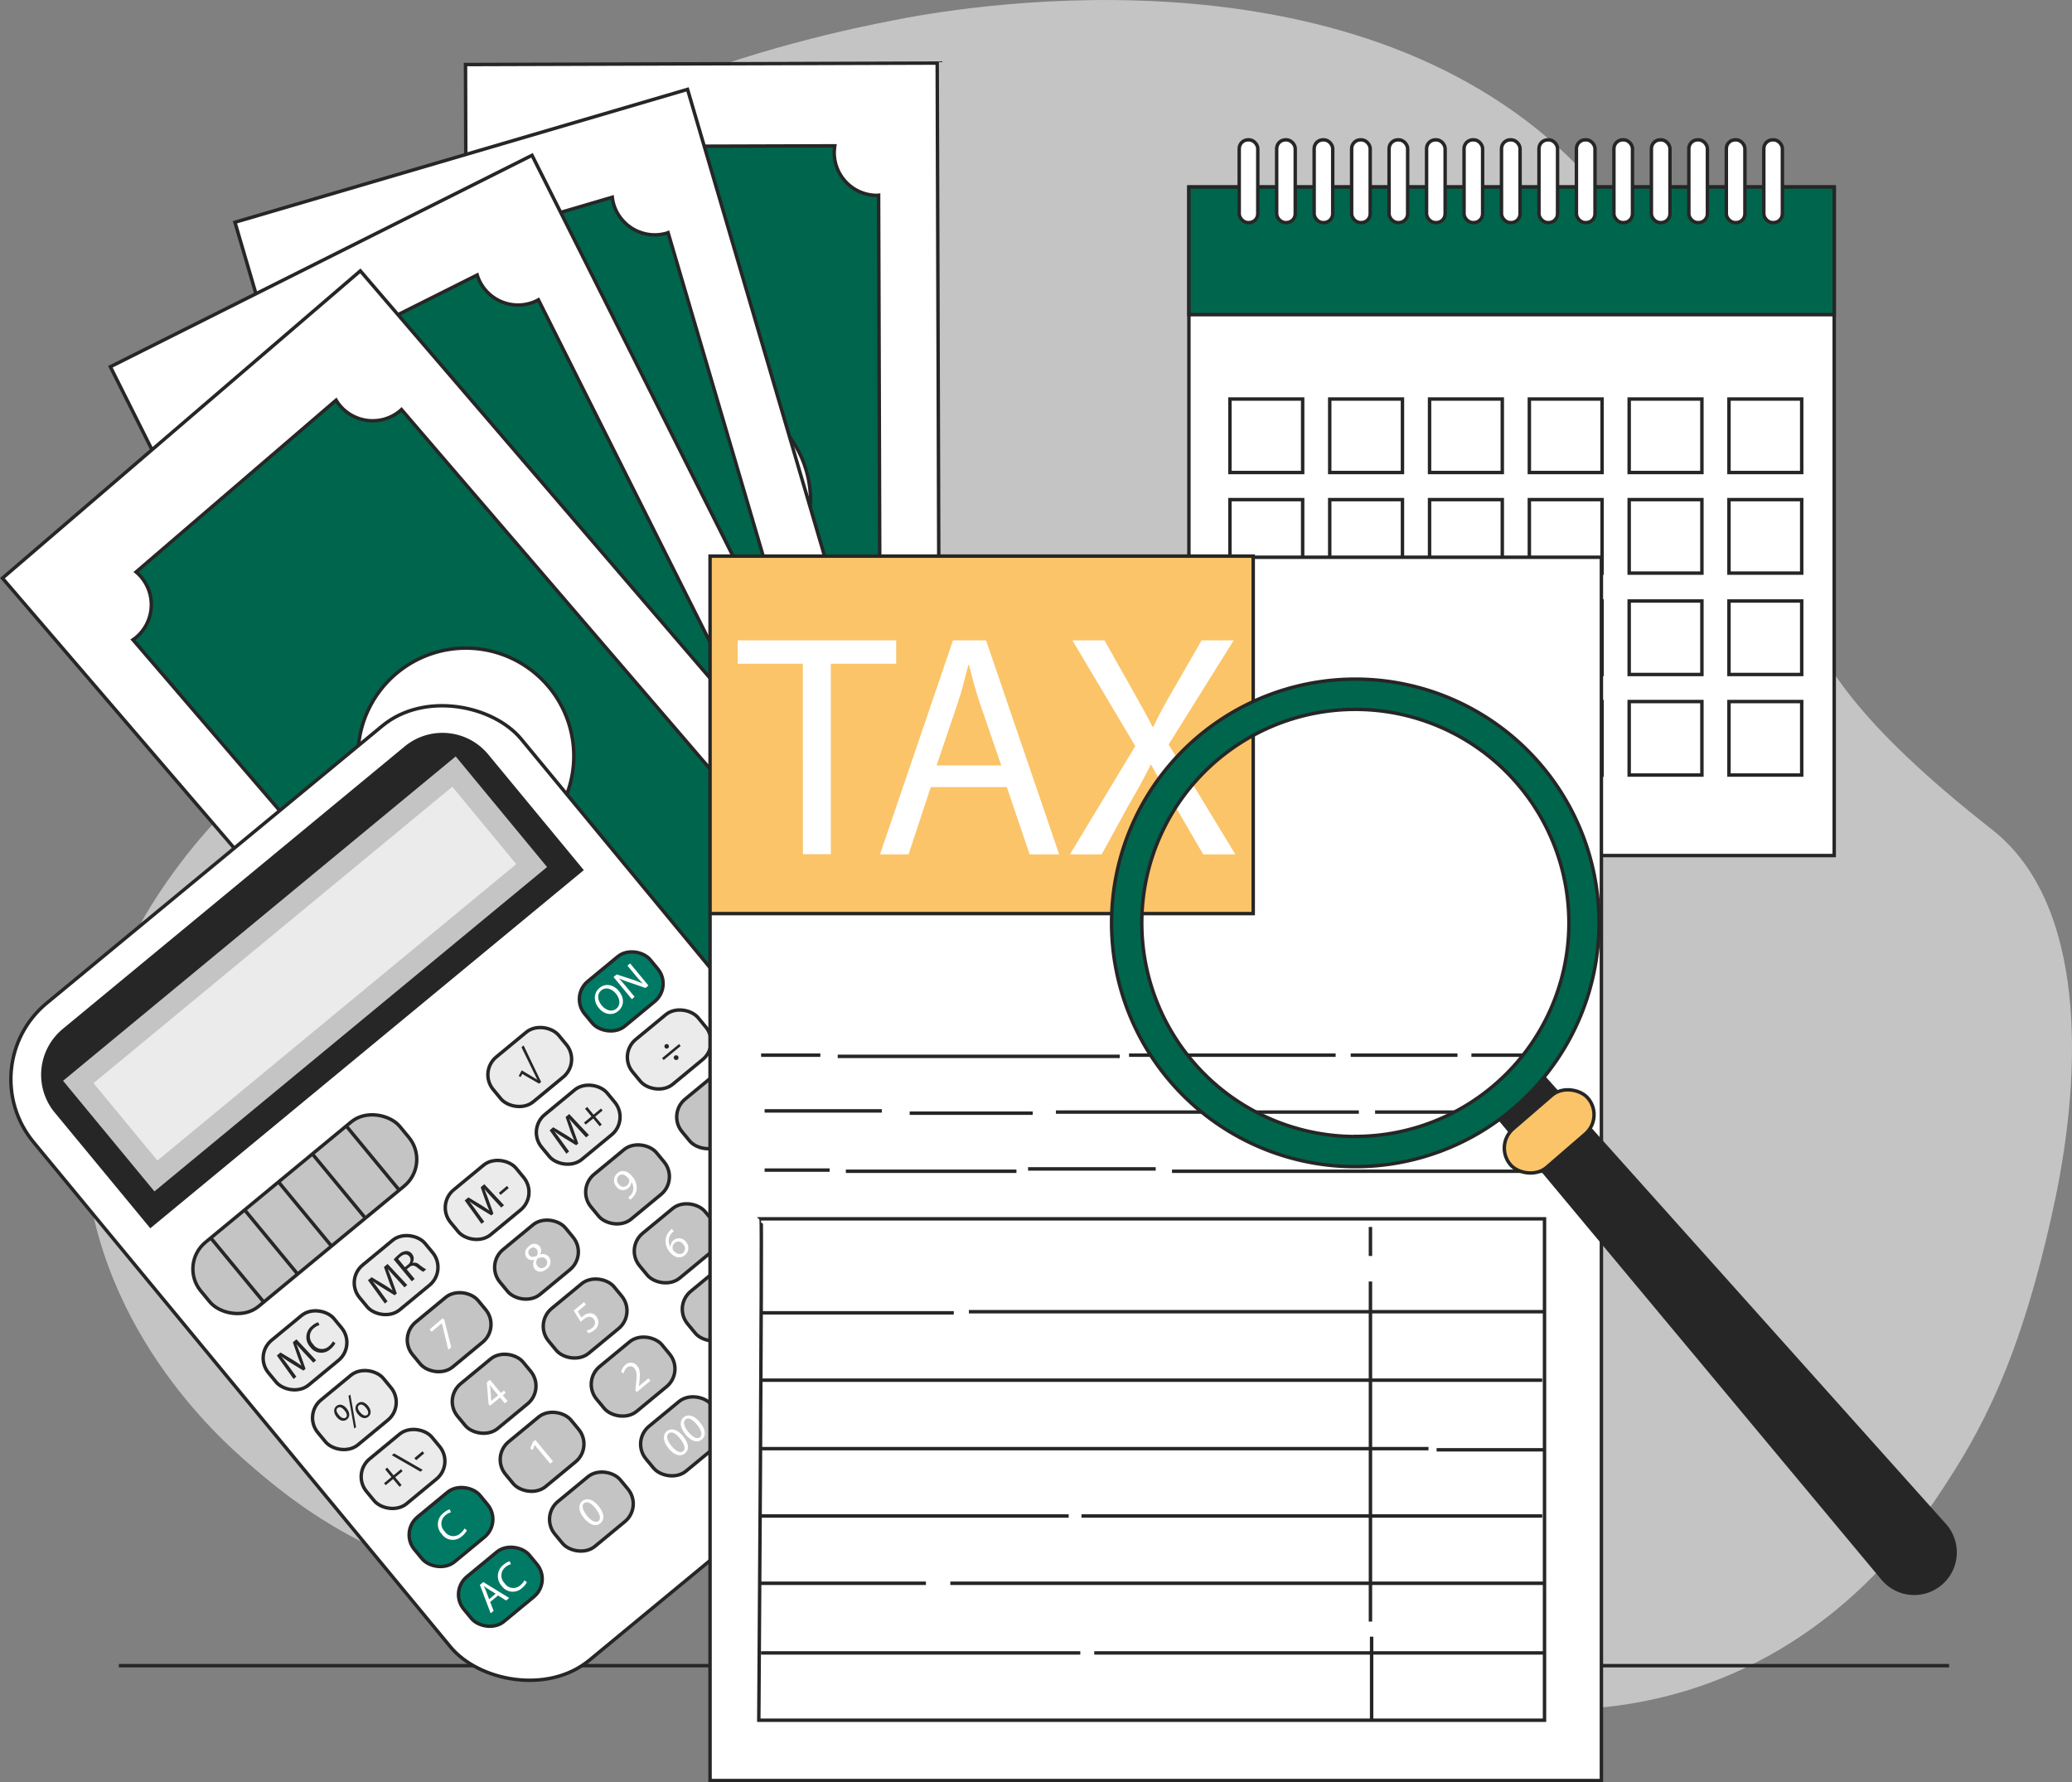 <svg xmlns="http://www.w3.org/2000/svg" width="602.53" height="518.26"><rect width="100%" height="100%" fill="#808080" stroke="none"/><defs><clipPath id="a"><rect x="51.11" y="340.95" width="75.09" height="24.2" rx="10.05" transform="rotate(-39.56 88.667 353.075)" fill="#c4c4c4" stroke="#262626" stroke-miterlimit="10"/></clipPath></defs><g data-name="Слой 2"><g data-name="Слой 1"><path d="M114.55 94.55C131 31.45 240.4 9.71 259.33 6 277 2.44 387.09-17.62 453.73 43.36c15.78 14.43 2.75 9.28 52.65 82.69 27.48 40.42-6.07 53.21 72.9 115.18 27.49 21.57 26.29 70.15 18.23 108.12-10 47-22 67.65-33.42 84.83-6.69 10.1-27.45 40.56-66.82 55.12-65.44 24.21-130.27-14.74-136.69-18.7-27.09-16.82-28.38-29.45-54.67-37.41-28.53-8.63-55.59-2.42-79 2.95-44.68 10.27-46.52 23-73.91 23.63-40.43 1-71.17-25.87-81-34.45-7.61-6.65-46.1-40.27-47.58-93.53-1.53-55.62 38.4-93.6 46.58-101.39 20.95-19.92 29.78-16.06 40.5-32.49 22.4-34.32-6.82-65.5 3.05-103.36z" fill="#c4c4c4"/><g stroke="#262626" stroke-miterlimit="10"><path fill="#fff" d="M135.368 18.773l137.169-.43.798 254.038-137.17.431z"/><path d="M255.07 56.81a12.44 12.44 0 01-12.48-12.41 13.16 13.16 0 01.17-2l-76.65.23a13.17 13.17 0 01.19 2 12.45 12.45 0 01-12.41 12.48c-.42 0-.84 0-1.25-.06l.55 179.23c.41 0 .83-.07 1.25-.07a12.44 12.44 0 0112.48 12.41v.16l76.31-.24v-.16a12.45 12.45 0 0112.41-12.48h.41l-.55-179.14zM204.43 177a31.39 31.39 0 1131.28-31.48A31.38 31.38 0 01204.43 177z" fill="#00654d"/><path fill="#fff" d="M68.322 64.625l131.616-38.637 71.556 243.754-131.616 38.637z"/><path d="M193.9 67.79a12.46 12.46 0 01-15.45-8.44 13.89 13.89 0 01-.4-2L104.51 79a11.82 11.82 0 01.73 1.88 12.44 12.44 0 01-8.43 15.44 10.78 10.78 0 01-1.22.29l50.48 172a11 11 0 011.18-.42 12.45 12.45 0 0115.44 8.44v.16L236 255.23a.78.78 0 010-.14 12.44 12.44 0 018.44-15.45l.39-.1-50.55-171.89zM178.75 197.3a31.38 31.38 0 1121.27-39 31.38 31.38 0 01-21.27 39z" fill="#00654d"/><path fill="#fff" d="M32.095 106.644l122.62-61.484 113.867 227.092-122.62 61.483z"/><path d="M156.21 87.38a12.45 12.45 0 01-16.7-5.55 12.32 12.32 0 01-.74-1.87l-68.52 34.35a12.88 12.88 0 011.06 1.69 12.46 12.46 0 01-5.55 16.71c-.38.18-.76.35-1.14.5l80.32 160.22c.35-.22.71-.43 1.09-.62a12.45 12.45 0 0116.7 5.55c0 .05 0 .1.07.14l68.2-34.18-.07-.13a12.45 12.45 0 015.54-16.71l.38-.16-80.28-160.14zm8.19 130.14a31.38 31.38 0 1114-42.12 31.38 31.38 0 01-14 42.12z" fill="#00654d"/><path fill="#fff" d="M.714 168.122l104.07-89.358 165.492 192.741-104.071 89.358z"/><path d="M116.46 119.37A12.45 12.45 0 0198.91 118a11.43 11.43 0 01-1.17-1.64l-58.16 49.96a12 12 0 011.42 1.41 12.45 12.45 0 01-1.33 17.55c-.32.27-.65.52-1 .76L155.44 322c.29-.3.59-.58.91-.86a12.44 12.44 0 0117.55 1.34l.09.12 57.9-49.7-.1-.12a12.45 12.45 0 011.33-17.55c.11-.09.22-.16.32-.25L116.75 119.09zm39.46 124.28a31.38 31.38 0 113.37-44.25 31.38 31.38 0 01-3.37 44.25z" fill="#00654d"/></g><path fill="none" stroke="#262626" stroke-miterlimit="10" d="M34.56 484.35h532.23"/><rect x="49.31" y="222.99" width="183.98" height="247.81" rx="28.71" transform="rotate(-39.56 141.315 346.918)" fill="#fff" stroke="#262626" stroke-miterlimit="10"/><path d="M18.22 299.213l99.454-82.158a17.26 17.26 0 0124.3 2.314l27.8 33.652L43.705 357.165 15.913 323.52a17.26 17.26 0 012.314-24.299z" fill="#262626"/><path fill="#c4c4c4" d="M18.338 314.275l114.179-94.323 26.57 32.164L44.91 346.44z"/><path fill="#ebebeb" d="M27.193 314.962l104.341-86.196 18.59 22.504-104.34 86.196z"/><rect x="51.11" y="340.95" width="75.09" height="24.2" rx="10.05" transform="rotate(-39.56 88.667 353.075)" fill="#c4c4c4"/><g clip-path="url(#a)" fill="#c4c4c4" stroke="#262626" stroke-miterlimit="10"><path d="M58.1 356.11l22.85 27.66m-13-35.8l22.85 27.66m-13-35.8l22.85 27.66m-13-35.8l22.85 27.66m-13-35.79l22.85 27.66"/></g><rect x="51.11" y="340.95" width="75.09" height="24.2" rx="10.05" transform="rotate(-39.56 88.667 353.075)" fill="none" stroke="#262626" stroke-miterlimit="10"/><rect x="141.69" y="301.8" width="24.72" height="16.9" rx="6.71" transform="rotate(-39.56 154.074 310.259)" fill="#ebebeb" stroke="#262626" stroke-miterlimit="10"/><rect x="168.3" y="279.82" width="24.72" height="16.9" rx="6.71" transform="rotate(-39.56 180.678 288.282)" fill="#007a65" stroke="#262626" stroke-miterlimit="10"/><rect x="155.78" y="318.58" width="24.72" height="16.9" rx="6.71" transform="rotate(-39.56 168.154 327.036)" fill="#ebebeb" stroke="#262626" stroke-miterlimit="10"/><rect x="182.25" y="296.71" width="24.72" height="16.9" rx="6.71" transform="rotate(-39.56 194.625 305.168)" fill="#ebebeb" stroke="#262626" stroke-miterlimit="10"/><rect x="102.83" y="362.32" width="24.72" height="16.9" rx="6.71" transform="rotate(-39.56 115.195 370.78)" fill="#ebebeb" stroke="#262626" stroke-miterlimit="10"/><rect x="76.35" y="384.19" width="24.72" height="16.9" rx="6.71" transform="rotate(-39.56 88.72 392.661)" fill="#ebebeb" stroke="#262626" stroke-miterlimit="10"/><rect x="129.3" y="340.45" width="24.72" height="16.9" rx="6.71" transform="rotate(-39.56 141.679 348.917)" fill="#ebebeb" stroke="#262626" stroke-miterlimit="10"/><rect x="170.13" y="335.95" width="24.72" height="16.9" rx="6.71" transform="rotate(-39.56 182.492 344.407)" fill="#c4c4c4" stroke="#262626" stroke-miterlimit="10"/><rect x="196.6" y="314.07" width="24.72" height="16.9" rx="6.71" transform="rotate(-39.56 208.98 322.53)" fill="#c4c4c4" stroke="#262626" stroke-miterlimit="10"/><rect x="117.18" y="379.69" width="24.72" height="16.9" rx="6.71" transform="rotate(-39.6 129.012 386.27)" fill="#c4c4c4" stroke="#262626" stroke-miterlimit="10"/><rect x="90.7" y="401.56" width="24.72" height="16.9" rx="6.71" transform="rotate(-39.56 103.075 410.024)" fill="#ebebeb" stroke="#262626" stroke-miterlimit="10"/><rect x="143.65" y="357.82" width="24.72" height="16.9" rx="6.71" transform="rotate(-39.56 156.021 366.275)" fill="#c4c4c4" stroke="#262626" stroke-miterlimit="10"/><rect x="184.27" y="353.07" width="24.72" height="16.9" rx="6.71" transform="rotate(-39.56 196.647 361.541)" fill="#c4c4c4" stroke="#262626" stroke-miterlimit="10"/><rect x="210.75" y="331.2" width="24.72" height="16.9" rx="6.71" transform="rotate(-39.56 223.123 339.66)" fill="#c4c4c4" stroke="#262626" stroke-miterlimit="10"/><rect x="131.33" y="396.82" width="24.72" height="16.9" rx="6.71" transform="rotate(-39.56 143.707 405.276)" fill="#c4c4c4" stroke="#262626" stroke-miterlimit="10"/><rect x="104.85" y="418.69" width="24.72" height="16.9" rx="6.71" transform="rotate(-39.56 117.217 427.153)" fill="#ebebeb" stroke="#262626" stroke-miterlimit="10"/><rect x="157.8" y="374.94" width="24.72" height="16.9" rx="6.71" transform="rotate(-39.56 170.177 383.409)" fill="#c4c4c4" stroke="#262626" stroke-miterlimit="10"/><rect x="198.22" y="369.96" width="24.72" height="16.9" rx="6.71" transform="rotate(-39.56 210.599 378.413)" fill="#c4c4c4" stroke="#262626" stroke-miterlimit="10"/><rect x="224.7" y="348.09" width="24.72" height="16.9" rx="6.71" transform="rotate(-39.56 237.07 356.546)" fill="#c4c4c4" stroke="#262626" stroke-miterlimit="10"/><rect x="145.28" y="413.7" width="24.72" height="16.9" rx="6.71" transform="rotate(-39.56 157.653 422.162)" fill="#c4c4c4" stroke="#262626" stroke-miterlimit="10"/><rect x="118.8" y="435.57" width="24.72" height="16.9" rx="6.71" transform="rotate(-39.56 131.178 444.044)" fill="#007a65" stroke="#262626" stroke-miterlimit="10"/><rect x="171.75" y="391.83" width="24.72" height="16.9" rx="6.71" transform="rotate(-39.56 184.124 400.295)" fill="#c4c4c4" stroke="#262626" stroke-miterlimit="10"/><rect x="212.57" y="387.33" width="24.72" height="16.9" rx="6.71" transform="rotate(-39.56 224.95 395.79)" fill="#c4c4c4" stroke="#262626" stroke-miterlimit="10"/><rect x="239.05" y="365.45" width="24.72" height="16.9" rx="6.71" transform="rotate(-39.56 251.425 373.908)" fill="#c4c4c4" stroke="#262626" stroke-miterlimit="10"/><rect x="159.62" y="431.07" width="24.72" height="16.9" rx="6.71" transform="rotate(-39.56 172.004 439.539)" fill="#c4c4c4" stroke="#262626" stroke-miterlimit="10"/><rect x="133.15" y="452.94" width="24.72" height="16.9" rx="6.71" transform="rotate(-39.56 145.52 461.402)" fill="#007a65" stroke="#262626" stroke-miterlimit="10"/><rect x="186.1" y="409.2" width="24.72" height="16.9" rx="6.71" transform="rotate(-39.56 198.48 417.657)" fill="#c4c4c4" stroke="#262626" stroke-miterlimit="10"/><path d="M142.54 465.83l1 2.58-.86.71-3.13-8.26 1-.82 7.53 4.62-.89.74-2.36-1.46zm1.59-2.41L142 462.1c-.49-.3-.9-.61-1.3-.9.21.46.45.94.64 1.44l.9 2.39zm9.08-3.34a5.31 5.31 0 01-1.44 1.72 3.91 3.91 0 01-5.88-.65 4.15 4.15 0 01.57-6.17 4.67 4.67 0 011.76-1l.35.86a3.78 3.78 0 00-1.51.8 3.11 3.11 0 00-.32 4.73 3 3 0 004.61.56 4.33 4.33 0 001.15-1.4zM174 437.89c1.75 2.11 1.92 3.94.55 5.07-1.21 1-3 .55-4.7-1.49s-1.76-4-.5-5 3.04-.56 4.65 1.42zm-3.29 2.88c1.33 1.62 2.59 2.13 3.35 1.49s.44-2-.88-3.63-2.47-2.22-3.35-1.49c-.71.6-.5 1.94.9 3.63zm-15.22-20.59l-.6 1.48-.69-.51.75-1.85.72-.59 5.14 6.22-.82.67zm-8.68-12.1l-1.41-1.7-2.89 2.39-.45-.55-.5-6.26.91-.75 3.19 3.86.87-.72.54.66-.87.71 1.4 1.71zm-1.95-2.35l-1.71-2.08q-.41-.48-.78-1c.11.52.18.91.25 1.34l.22 3.37zm-16.1-22.42l.46.56 2 7.89-.87.72-1.85-7.72-3 2.51-.57-.7zm69.83 34.29c1.74 2.11 1.91 3.93.54 5.06-1.21 1-3 .56-4.7-1.49s-1.76-4-.5-5 3.07-.55 4.66 1.43zm-3.3 2.88c1.33 1.62 2.59 2.13 3.36 1.49s.43-2-.88-3.63-2.48-2.22-3.36-1.49c-.73.6-.52 1.94.88 3.63zm8.2-6.94c1.75 2.12 1.92 3.94.55 5.07-1.21 1-3 .55-4.7-1.49s-1.76-4-.5-5 3.02-.56 4.65 1.42zm-3.29 2.89c1.33 1.61 2.59 2.12 3.35 1.49s.44-2.05-.88-3.64-2.47-2.22-3.35-1.49c-.73.6-.52 1.94.88 3.64zm-15.03-11.63l-.42-.52.13-1.19c.34-2.82.4-4.22-.37-5.16a1.43 1.43 0 00-2.23-.2 2.71 2.71 0 00-.89 1.61l-.76-.37a3.6 3.6 0 011.23-2.08 2.28 2.28 0 013.4.24c1 1.15.88 2.76.62 5.11l-.11.86 2.79-2.3.57.7zm-14.79-25.46l-2.37 2 1.08 1.79a4.72 4.72 0 01.49-.45 3.26 3.26 0 011.61-.77 2.28 2.28 0 012.2.86 2.78 2.78 0 01-.56 4 4 4 0 01-1.86.9l-.32-.82a3.54 3.54 0 001.62-.76 1.77 1.77 0 00.35-2.56c-.66-.8-1.67-.91-2.91.11a8.14 8.14 0 00-.82.77l-2.07-3.31 3-2.46zm-15.06-13.02a2 2 0 01-2.15-.57 2.27 2.27 0 01.57-3.25 2 2 0 013.25 2.34 2.25 2.25 0 012.58.58A2.47 2.47 0 01159 369c-1.3 1.07-2.72 1-3.47.05a2.34 2.34 0 01-.15-2.69zm-1.39-1.32c.5.63 1.26.57 2.13.17a1.59 1.59 0 000-1.91 1.26 1.26 0 00-1.89-.15 1.29 1.29 0 00-.24 1.89zm4.88 1.19c-.62-.74-1.45-.68-2.49-.22a1.76 1.76 0 000 2.21 1.48 1.48 0 002.21.15 1.46 1.46 0 00.28-2.11zm63.13 32.11c1.75 2.11 1.92 3.94.55 5.07-1.21 1-3 .55-4.7-1.49s-1.77-4-.5-5 3.02-.56 4.65 1.42zm-3.29 2.88c1.33 1.62 2.59 2.13 3.35 1.5s.43-2.05-.88-3.64-2.47-2.22-3.35-1.49-.52 1.94.88 3.63zm8.2-6.93c1.75 2.11 1.92 3.93.55 5.06-1.21 1-3 .55-4.7-1.49s-1.77-4-.5-5 3.01-.56 4.65 1.43zm-3.3 2.88c1.34 1.62 2.59 2.12 3.36 1.49s.43-2.05-.88-3.63-2.48-2.22-3.35-1.5-.53 1.95.87 3.64zm8.21-6.94c1.75 2.11 1.92 3.94.55 5.07-1.22 1-3 .55-4.71-1.49s-1.76-4-.5-5 3.02-.56 4.66 1.42zm-3.3 2.88c1.34 1.62 2.59 2.13 3.36 1.5s.43-2.05-.88-3.64-2.48-2.22-3.36-1.49c-.72.56-.52 1.94.88 3.63zm-18.06-10.72a3.75 3.75 0 001.69-.75 1.59 1.59 0 00.41-2.37c-.73-.86-1.82-.59-2.64.08l-.46.39-.53-.63.47-.39c.61-.5 1.13-1.46.52-2.2a1.22 1.22 0 00-1.86 0 2.93 2.93 0 00-.91 1.44l-.73-.43a3.92 3.92 0 011.24-1.83c1.22-1 2.38-.74 3 0a2 2 0 01.07 2.42 2.08 2.08 0 012.69.44c.83 1 .76 2.51-.72 3.74a4.14 4.14 0 01-2 .91zM195.94 358a5.1 5.1 0 00-.6.57 3.24 3.24 0 00-.34 4 2.46 2.46 0 014.44-1.51 2.7 2.7 0 01-.25 3.91c-1.32 1.09-3.05.78-4.38-.84a5 5 0 01-1.27-3.67 4.43 4.43 0 011.23-2.56 4.79 4.79 0 01.58-.56zm2.72 3.79a1.64 1.64 0 00-2.46-.37 1.79 1.79 0 00-.58 1.77 1.06 1.06 0 00.21.43c.86 1 2 1.39 2.86.65a1.68 1.68 0 00-.03-2.45zm-15.98-13.57a4 4 0 00.66-.59 3 3 0 00.8-1.67 3.53 3.53 0 00-.53-2.33 2.37 2.37 0 01-.93 1.87 2.33 2.33 0 01-3.4-.39 2.76 2.76 0 01.3-4c1.27-1.06 2.9-.68 4.23.93a5.1 5.1 0 011.33 3.79 4.06 4.06 0 01-1.12 2.32 4.44 4.44 0 01-.74.69zM180 344.4a1.55 1.55 0 002.29.34 1.85 1.85 0 00.69-1.67.82.82 0 00-.19-.37c-.88-1.07-1.94-1.56-2.83-.82a1.73 1.73 0 00.04 2.52zM135.78 445a5.44 5.44 0 01-1.46 1.71 3.89 3.89 0 01-5.87-.65 4.14 4.14 0 01.57-6.16 4.53 4.53 0 011.76-1l.35.85a3.91 3.91 0 00-1.51.8 3.12 3.12 0 00-.32 4.74 3 3 0 004.61.55 4.31 4.31 0 001.15-1.39zm44.16-156.85c1.82 2.21 1.45 4.51-.19 5.87s-4 1.06-5.61-.89-1.53-4.43.19-5.85 4.02-1.06 5.61.87zm-4.94 4.23c1.15 1.39 2.91 2 4.23.92s1.07-2.92-.14-4.39c-1.07-1.29-2.84-2.07-4.23-.93s-1.02 3.02.14 4.4zm8.74-1.84l-5.33-6.44.92-.76 4.75 1.56a23 23 0 012.88 1.15 33.86 33.86 0 01-2.28-2.57l-2.23-2.69.78-.65 5.33 6.44-.84.7-4.72-1.62a27.2 27.2 0 01-3-1.16c.72.77 1.37 1.54 2.26 2.61l2.27 2.75z" fill="#fff"/><path d="M112.59 426.75l1.86 2.25 2.16-1.79.47.58-2.16 1.78 1.87 2.27-.61.5-1.87-2.26-2.16 1.78-.48-.57 2.16-1.79-1.83-2.24zm9.68 1.19l-8.33-4.78.65-.54 8.33 4.78zm.59-5.94l.51.61-2.36 2-.51-.62zm-22.08-12.47c1.08 1.31.94 2.52.13 3.19s-2 .57-3-.67-.93-2.49-.09-3.19 1.99-.5 2.96.67zm-2.23 1.94c.64.81 1.44 1.16 2 .73s.31-1.26-.36-2.07-1.37-1.21-2-.72-.28 1.29.36 2.06zm4.45 3.93l-1.66-9.47.53-.44 1.67 9.47zm4-6.63c1.08 1.31.94 2.52.13 3.18s-1.95.57-3-.67-.93-2.5-.09-3.19 1.96-.51 2.96.68zm-2.23 1.93c.63.81 1.44 1.16 2 .73s.32-1.26-.36-2.08-1.37-1.21-2-.72-.32 1.29.33 2.07zM88.6 393.55c-.79-.86-1.75-1.91-2.4-2.7.38.93.8 2 1.21 3.11l1.44 4.07-.63.52-3.59-2.2c-1.06-.66-2-1.28-2.8-1.89.64.82 1.48 1.93 2.23 2.95l2.11 2.91-.8.66-4.87-6.82 1.06-.88 3.68 2.21c.92.57 1.71 1.11 2.44 1.64-.37-.79-.72-1.69-1.11-2.74l-1.42-4.07 1.06-.87 5.72 6.11-.82.68zm8.93-2.96a5.38 5.38 0 01-1.45 1.72 3.91 3.91 0 01-5.88-.65 4.16 4.16 0 01.57-6.17 4.47 4.47 0 011.77-1l.35.85a3.71 3.71 0 00-1.51.8 3.1 3.1 0 00-.32 4.73 3 3 0 004.61.56 4.42 4.42 0 001.14-1.4zm17.6-18.97c-.79-.86-1.74-1.9-2.4-2.69.39.94.8 2 1.21 3.12l1.45 4.07-.64.52-3.58-2.2c-1.07-.66-2-1.28-2.81-1.9.64.82 1.48 1.93 2.23 2.95l2.11 2.91-.79.65-4.91-6.78 1.06-.88 3.68 2.21c.92.57 1.72 1.11 2.44 1.63-.36-.8-.72-1.69-1.1-2.74l-1.43-4.07 1.06-.88 5.73 6.12-.82.68zm-.65-5.39a12.22 12.22 0 011.49-1.46 3.47 3.47 0 012.3-1 2.16 2.16 0 011.52.81 2.2 2.2 0 01.15 2.64 2.1 2.1 0 012 .53 13.46 13.46 0 002 1.36l-.86.71a10.11 10.11 0 01-1.69-1.19c-.93-.73-1.56-.78-2.34-.18l-.78.65 2.31 2.79-.84.69zm3.26 2.25l.85-.71a1.64 1.64 0 00.44-2.42c-.69-.83-1.59-.7-2.47 0a5.06 5.06 0 00-.77.74zm25.5-20.07c-.79-.86-1.75-1.9-2.41-2.7.39.93.8 2 1.21 3.12l1.45 4.06-.63.53-3.59-2.21c-1.07-.66-2-1.28-2.81-1.89.65.82 1.48 1.93 2.23 3l2.12 2.9-.8.66-4.88-6.82 1.07-.88 3.67 2.21c.93.58 1.72 1.11 2.45 1.64-.37-.79-.73-1.69-1.11-2.74l-1.43-4.06 1.06-.88 5.73 6.11-.82.68zm4.19-3.56l.51.61-2.37 2-.5-.61zM167.92 328c-.79-.86-1.75-1.9-2.4-2.69.38.94.8 2 1.21 3.12l1.44 4.07-.63.52-3.59-2.2c-1.06-.66-2-1.28-2.8-1.9.64.82 1.48 1.93 2.23 3l2.11 2.91-.79.65-4.88-6.81 1.06-.88 3.68 2.21c.92.57 1.72 1.11 2.44 1.63-.37-.8-.72-1.69-1.11-2.74l-1.42-4.07 1.06-.88 5.73 6.12-.83.68zm2.83-6.12l1.85 2.25 2.17-1.79.47.58-2.16 1.78L175 327l-.61.51-1.87-2.27-2.22 1.76-.47-.57 2.16-1.79-1.86-2.24zm-13.38-7.26l-.61.49-4.9-2.82-.46.88-.56-.29.87-1.64 3.9 2.33a5.89 5.89 0 01.69.46c-.1-.18-.25-.46-.37-.72l-4.29-8.8.63-.52zm35.63-6.38l-.47-.57 4.94-4.08.47.57zm.35-3.58a.66.66 0 11.93.11.63.63 0 01-.93-.11zm2.77 3.36a.66.66 0 01.06-1 .69.69 0 11-.06 1z" fill="#262626"/><g stroke="#262626" stroke-miterlimit="10"><path fill="#fff" d="M345.73 54.38h187.65v194.4H345.73z"/><path fill="#00654d" d="M345.73 54.38h187.65V91.5H345.73z"/><path d="M357.66 116.03h21.15v21.37h-21.15zm29.02 0h21.15v21.37h-21.15zm29.03 0h21.15v21.37h-21.15zm29.02 0h21.15v21.37h-21.15zm29.03 0h21.15v21.37h-21.15zm29.02 0h21.15v21.37h-21.15zm-145.12 29.25h21.15v21.37h-21.15zm29.02 0h21.15v21.37h-21.15zm29.03 0h21.15v21.37h-21.15zm29.02 0h21.15v21.37h-21.15zm29.03 0h21.15v21.37h-21.15zm29.02 0h21.15v21.37h-21.15zm-145.12 29.48h21.15v21.37h-21.15zm29.02 0h21.15v21.37h-21.15zm29.03 0h21.15v21.37h-21.15zm29.02 0h21.15v21.37h-21.15zm29.03 0h21.15v21.37h-21.15zm29.02 0h21.15v21.37h-21.15zM357.66 204h21.15v21.37h-21.15zm29.02 0h21.15v21.37h-21.15zm29.03 0h21.15v21.37h-21.15zm29.02 0h21.15v21.37h-21.15zm29.03 0h21.15v21.37h-21.15zm29.02 0h21.15v21.37h-21.15z" fill="#fff"/><g fill="#fff"><rect x="360.36" y="40.66" width="5.4" height="24.07" rx="2.57"/><rect x="371.25" y="40.66" width="5.4" height="24.07" rx="2.57"/><rect x="382.15" y="40.66" width="5.4" height="24.07" rx="2.57"/><rect x="393.05" y="40.66" width="5.4" height="24.07" rx="2.57"/><rect x="403.94" y="40.66" width="5.4" height="24.07" rx="2.57"/><rect x="414.84" y="40.66" width="5.4" height="24.07" rx="2.57"/><rect x="425.74" y="40.66" width="5.4" height="24.07" rx="2.57"/><rect x="436.63" y="40.66" width="5.4" height="24.07" rx="2.57"/><rect x="447.53" y="40.66" width="5.4" height="24.07" rx="2.57"/><rect x="458.42" y="40.66" width="5.4" height="24.07" rx="2.57"/><rect x="469.32" y="40.66" width="5.4" height="24.07" rx="2.57"/><rect x="480.22" y="40.66" width="5.4" height="24.07" rx="2.57"/><rect x="491.11" y="40.66" width="5.4" height="24.07" rx="2.57"/><rect x="502.01" y="40.66" width="5.4" height="24.07" rx="2.57"/><rect x="512.91" y="40.66" width="5.4" height="24.07" rx="2.57"/></g></g><path fill="#fff" stroke="#262626" stroke-miterlimit="10" d="M206.48 265.65v252.11h259.2V162.04H364.43"/><path fill="#fbc469" stroke="#262626" stroke-miterlimit="10" d="M206.48 161.71h157.95v103.95H206.48z"/><path fill="none" stroke="#262626" stroke-miterlimit="10" d="M221.33 306.83h17.22m5.06.34h82.01m2.7-.34h60.08m4.38 0h31.05m4.05 0h20.25m-225.78 16.2h34.08m8.1.67h35.78m6.75-.33h88.09m4.72 0h41.51m-219.03 16.87h18.9m4.72.34h49.61m3.38-.68h37.12m4.73.68h108m-227.48 13.84h227.81v145.79H220.66s1.01-145.79.67-145.79zm56.03 27.33h-56.03m60.42-.33h167.06M221 401.33h227.47m-227.14 19.91H415.4m2.36.34h31.05M221 440.82h89.77m3.71 0h133.99m-227.14 19.57h47.93m7.09 0h172.46m-227.48 20.25h92.82m4.05 0h130.61m-49.95 19.91v-24.63m-.34-4.39v-98.89m0-7.42v-8.44"/><path d="M233.46 193h-18.93v-6.8h46.08v6.8h-19v55.39h-8.13zm37.21 35.86l-6.46 19.57h-8.31l21.23-62.23h9.61L308 248.43h-8.58l-6.65-19.57zm20.5-6.28L285 204.67c-1.38-4.06-2.31-7.76-3.23-11.36h-.18c-.93 3.6-1.85 7.48-3.14 11.27l-6.1 18zm58.72 25.85l-8-13.75c-3.23-5.27-5.17-8.68-7.11-12.28h-.19c-1.75 3.6-3.6 6.92-6.74 12.37l-7.48 13.66h-9.23l19-31.48-18.29-30.75h9.33l8.21 14.59c2.31 4.06 4.06 7.2 5.73 10.53h.27c1.76-3.7 3.33-6.56 5.64-10.53l8.4-14.59h9.32l-18.92 30.29 19.39 31.94z" fill="#fff"/><path d="M564.74 460.79a12.39 12.39 0 01-17.62-1.44L434.66 324.46l14.09-12.18 117.13 130.86a12.4 12.4 0 01-1.14 17.65z" fill="#262626"/><path d="M394.13 197.48A70.88 70.88 0 10465 268.35a70.87 70.87 0 00-70.87-70.87zm0 133a62.1 62.1 0 1162.1-62.1 62.1 62.1 0 01-62.1 62.07z" fill="#00654d" stroke="#262626" stroke-miterlimit="10"/><rect x="435.64" y="321.57" width="29.7" height="14.85" rx="7.42" transform="rotate(-40.82 450.491 328.988)" fill="#fbc469" stroke="#262626" stroke-miterlimit="10"/></g></g></svg>